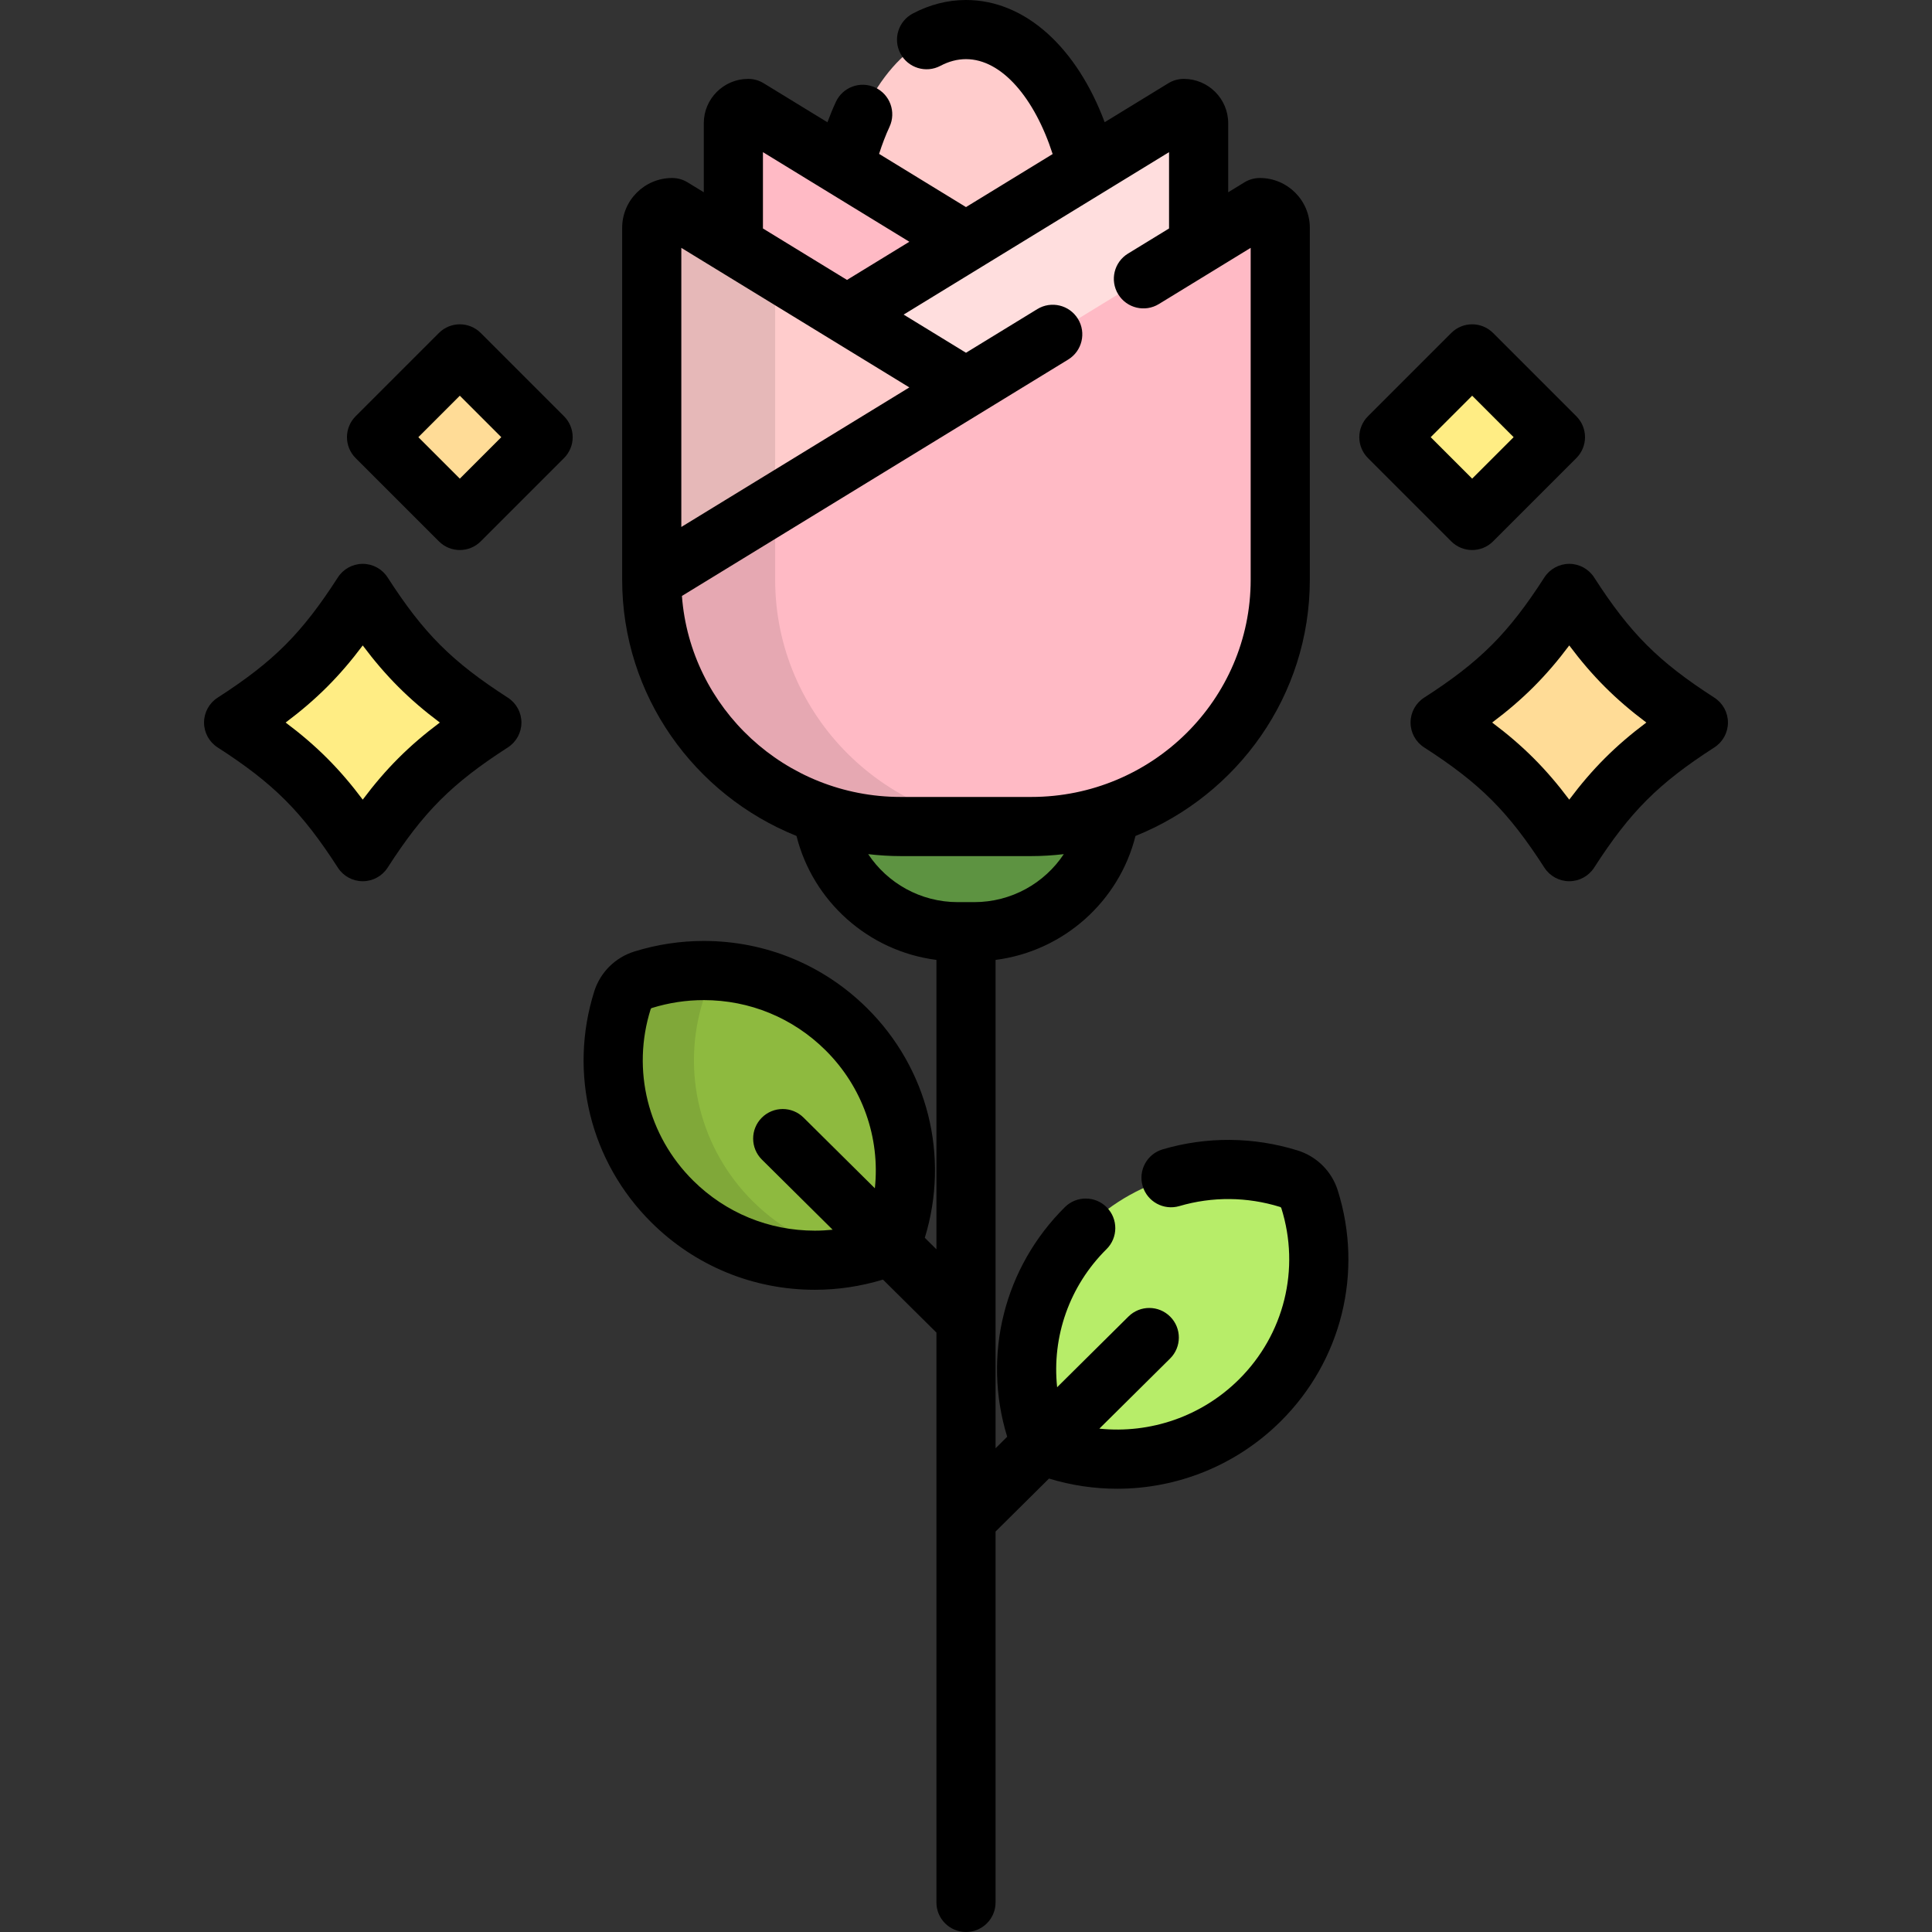 <?xml version="1.0" encoding="iso-8859-1"?>
<!-- Uploaded to: SVG Repo, www.svgrepo.com, Generator: SVG Repo Mixer Tools -->
<svg version="1.1" id="Layer_1" xmlns="http://www.w3.org/2000/svg" xmlns:xlink="http://www.w3.org/1999/xlink" 
	 viewBox="0 0 512 512" xml:space="preserve">
<rect x="0" y="0" width="512" height="512" fill="#333333" stroke="none"/>
<path style="fill:#FFCCCC;" d="M255.999,63.405L288.031,43.8c-5.167-21.096-17.558-35.963-32.032-35.963
	S229.134,22.704,223.967,43.8L255.999,63.405z"/>
<path id="SVGCleanerId_0" style="fill:#FFBAC5;" d="M243.414,148.036c-26.458,0-47.983-21.336-47.983-47.562V32.641
	c0-2.152,1.762-3.899,3.933-3.899l117.201,71.732c0,26.225-21.524,47.562-47.982,47.562H243.414z"/>
<path id="SVGCleanerId_1" style="fill:#FFDEDE;" d="M268.584,148.036c26.458,0,47.982-21.336,47.982-47.562V32.641
	c0-2.152-1.762-3.899-3.933-3.899l-117.201,71.732c0,26.225,21.525,47.562,47.982,47.562H268.584z"/>
<g>
	<path id="SVGCleanerId_0_1_" style="fill:#FFBAC5;" d="M243.414,148.036c-26.458,0-47.983-21.336-47.983-47.562V32.641
		c0-2.152,1.762-3.899,3.933-3.899l117.201,71.732c0,26.225-21.524,47.562-47.982,47.562H243.414z"/>
</g>
<g>
	<path id="SVGCleanerId_1_1_" style="fill:#FFDEDE;" d="M268.584,148.036c26.458,0,47.982-21.336,47.982-47.562V32.641
		c0-2.152-1.762-3.899-3.933-3.899l-117.201,71.732c0,26.225,21.525,47.562,47.982,47.562H268.584z"/>
</g>
<path style="fill:#5D9341;" d="M273.303,219.037h-34.609c-7.257,0-14.236-1.185-20.772-3.339
	c2.325,17.612,17.511,31.214,35.914,31.214h4.326c18.402,0,33.588-13.602,35.913-31.214
	C287.539,217.852,280.56,219.037,273.303,219.037z"/>
<path style="fill:#FFCCCC;" d="M238.694,219.037c-36.379,0-65.975-29.337-65.975-65.396V60.369c0-2.96,2.422-5.36,5.408-5.36
	l161.151,98.632c0,36.06-29.596,65.396-65.975,65.396H238.694z"/>
<path style="fill:#8EBA3F;" d="M235.418,329.483c-0.941,0.933-2.108,1.643-3.416,2.048c-19.083,5.916-39.709,0.897-53.828-13.099
	c-14.12-13.996-19.182-34.441-13.214-53.357c0.409-1.296,1.125-2.451,2.067-3.384s2.108-1.644,3.416-2.049
	c19.082-5.916,39.707-0.898,53.828,13.099c14.119,13.995,19.182,34.44,13.215,53.356
	C237.076,327.394,236.359,328.55,235.418,329.483z"/>
<path style="opacity:0.1;enable-background:new    ;" d="M199.578,318.434c-14.12-13.996-19.182-34.441-13.214-53.357
	c0.409-1.296,1.125-2.451,2.067-3.384c0.941-0.933,2.108-1.644,3.415-2.049c1.771-0.549,3.556-1.003,5.347-1.366
	c-8.712-1.767-17.896-1.379-26.749,1.366c-1.308,0.405-2.474,1.116-3.416,2.049c-0.941,0.933-1.658,2.089-2.067,3.384
	c-5.968,18.916-0.905,39.36,13.214,53.357c12.808,12.697,30.972,18.005,48.481,14.464
	C216.586,330.856,207.147,325.937,199.578,318.434z"/>
<path style="fill:#B7ED69;" d="M276.579,382.208c-0.941-0.933-1.657-2.09-2.067-3.385c-5.967-18.916-0.905-39.36,13.215-53.357
	c14.12-13.996,34.745-19.015,53.828-13.099c1.307,0.405,2.473,1.116,3.415,2.049c0.941,0.933,1.658,2.089,2.067,3.385
	c5.968,18.916,0.906,39.36-13.215,53.357c-14.119,13.995-34.744,19.015-53.828,13.1
	C278.688,383.852,277.521,383.141,276.579,382.208z"/>
<rect x="106.243" y="100.249" transform="matrix(-0.707 -0.707 0.707 -0.707 126.09 283.94)" style="fill:#FFDC97;" width="31.215" height="31.214"/>
<g>
	<path style="fill:#FFED84;" d="M130.348,191.48c-15.794,10.176-24.043,18.426-34.218,34.218
		c-10.176-15.793-18.426-24.042-34.218-34.218c15.793-10.175,24.042-18.424,34.218-34.217
		C106.305,173.056,114.554,181.304,130.348,191.48z"/>
	
		<rect x="374.54" y="100.256" transform="matrix(0.707 -0.707 0.707 0.707 32.344 309.811)" style="fill:#FFED84;" width="31.215" height="31.214"/>
</g>
<path style="fill:#FFDC97;" d="M381.65,191.48c15.794,10.176,24.043,18.426,34.218,34.218
	c10.176-15.793,18.426-24.042,34.218-34.218c-15.793-10.175-24.042-18.424-34.218-34.217
	C405.693,173.056,397.444,181.304,381.65,191.48z"/>
<path style="fill:#FFBAC5;" d="M273.303,219.037c36.379,0,65.975-29.337,65.975-65.396V60.369c0-2.96-2.422-5.36-5.407-5.36
	L172.72,153.641c0,36.06,29.596,65.396,65.975,65.396H273.303z"/>
<path d="M354.511,315.445c-0.782-2.48-2.173-4.76-4.024-6.594c-1.844-1.828-4.13-3.201-6.612-3.969
	c-11.703-3.628-24.065-3.73-35.752-0.294c-4.152,1.22-6.53,5.576-5.309,9.728c1.22,4.152,5.575,6.524,9.729,5.309
	c8.717-2.562,17.946-2.484,26.692,0.228c0.084,0.026,0.157,0.069,0.216,0.128c0.052,0.052,0.09,0.112,0.111,0.178
	c5.081,16.104,0.768,33.513-11.258,45.432c-9.855,9.77-23.43,14.408-36.964,13.018l18.745-18.581
	c3.074-3.047,3.096-8.009,0.049-11.083c-3.048-3.074-8.01-3.095-11.082-0.049l-18.901,18.736
	c-1.421-13.395,3.244-26.839,13.094-36.602c3.074-3.047,3.096-8.008,0.049-11.082c-3.048-3.074-8.009-3.095-11.083-0.049
	c-16.107,15.966-21.944,39.246-15.297,60.856l-3.077,3.05V254.387c18.087-2.32,32.759-15.576,37.078-32.85
	c27.058-10.871,46.201-37.2,46.201-67.897V60.369c0-7.277-5.941-13.197-13.244-13.197c-1.444,0-2.86,0.399-4.091,1.153l-4.296,2.629
	V32.641c0-6.47-5.28-11.735-11.77-11.735c-1.444,0-2.86,0.399-4.091,1.153l-16.877,10.33C285.466,12.872,271.886,0,255.999,0
	c-4.857,0-9.606,1.21-14.114,3.594c-3.826,2.024-5.286,6.767-3.262,10.592c2.025,3.825,6.766,5.284,10.592,3.262
	c2.227-1.178,4.509-1.775,6.785-1.775c9.49,0,18.196,10.364,22.964,25.151L255.999,54.88l-23.032-14.098
	c0.802-2.519,1.722-4.929,2.768-7.187c1.819-3.927,0.11-8.586-3.817-10.405c-3.928-1.822-8.586-0.111-10.405,3.817
	c-0.809,1.746-1.546,3.552-2.235,5.397l-16.905-10.347c-1.231-0.753-2.647-1.153-4.091-1.153c-6.49,0-11.77,5.264-11.77,11.735
	v18.313l-4.296-2.629c-1.231-0.753-2.647-1.153-4.091-1.153c-7.303,0-13.245,5.92-13.245,13.197v93.271
	c0,30.697,19.144,57.026,46.201,67.897c4.32,17.272,18.991,30.529,37.078,32.85v76.694l-3.077-3.051
	c6.647-21.608,0.81-44.888-15.297-60.855c-11.587-11.486-26.957-17.81-43.28-17.81c-6.223,0-12.409,0.939-18.383,2.791
	c-2.483,0.769-4.77,2.142-6.614,3.97c-1.851,1.834-3.242,4.115-4.023,6.592c-6.856,21.728-1.043,45.21,15.171,61.281
	c11.586,11.484,26.956,17.81,43.28,17.81c6.111,0,12.184-0.911,18.061-2.699l14.164,14.039v151.014c0,4.328,3.509,7.837,7.837,7.837
	s7.837-3.509,7.837-7.837v-98.287l14.164-14.039c5.958,1.811,12.039,2.7,18.065,2.7c15.994-0.001,31.582-6.221,43.275-17.812
	C355.554,360.652,361.366,337.171,354.511,315.445z M231.847,314.909l-18.901-18.736c-3.073-3.047-8.035-3.025-11.083,0.049
	c-3.047,3.073-3.025,8.035,0.049,11.082l18.747,18.582c-1.567,0.161-3.142,0.249-4.721,0.249c-12.163,0-23.615-4.712-32.246-13.268
	c-12.026-11.92-16.339-29.329-11.258-45.434c0.021-0.065,0.057-0.124,0.11-0.177c0.06-0.06,0.133-0.102,0.218-0.13
	c4.471-1.387,9.096-2.089,13.744-2.089c12.162,0,23.614,4.712,32.246,13.269C228.603,288.071,233.269,301.516,231.847,314.909z
	 M202.188,40.321l38.799,23.747l-16.523,10.114l-22.276-13.634V40.321z M180.556,65.683l60.431,36.986l-60.431,36.986V65.683z
	 M180.716,157.934l102.361-62.65c3.692-2.259,4.853-7.083,2.593-10.775c-2.259-3.693-7.082-4.853-10.775-2.593l-18.897,11.566
	l-16.523-10.113l70.335-43.049v20.226l-10.883,6.661c-3.692,2.26-4.853,7.083-2.593,10.776c2.259,3.691,7.082,4.853,10.776,2.592
	l24.332-14.892v87.956c0,31.739-26.081,57.559-58.138,57.559h-34.609C208.095,211.2,182.941,187.676,180.716,157.934z
	 M230.083,226.358c2.827,0.327,5.697,0.515,8.611,0.515h34.609c2.914,0,5.785-0.187,8.612-0.515
	c-5.077,7.652-13.826,12.716-23.753,12.716h-4.326C243.909,239.075,235.161,234.01,230.083,226.358z"/>
<path d="M390.138,145.763c2.005,0,4.011-0.765,5.541-2.295l22.073-22.072c1.469-1.469,2.296-3.463,2.296-5.541
	s-0.825-4.072-2.296-5.541l-22.071-22.072c-3.06-3.062-8.023-3.059-11.083-0.001l-22.073,22.071
	c-1.469,1.47-2.296,3.463-2.296,5.542c0,2.078,0.825,4.071,2.296,5.541l22.071,22.071
	C386.126,144.998,388.133,145.763,390.138,145.763z M390.139,104.866l10.989,10.989l-10.99,10.989l-10.989-10.989L390.139,104.866z"
	/>
<path d="M454.331,184.892c-14.855-9.571-22.302-17.018-31.875-31.875c-1.443-2.239-3.925-3.592-6.588-3.592
	c-2.663,0-5.145,1.353-6.588,3.592c-9.571,14.856-17.019,22.303-31.875,31.874c-2.239,1.442-3.592,3.924-3.592,6.587
	s1.353,5.145,3.592,6.588c14.856,9.572,22.304,17.02,31.876,31.875c1.443,2.239,3.924,3.592,6.588,3.592
	c2.663,0,5.145-1.353,6.588-3.591c9.572-14.855,17.02-22.303,31.876-31.876c2.239-1.443,3.592-3.925,3.592-6.588
	C457.923,188.816,456.57,186.335,454.331,184.892z M415.868,211.913c-6.118-8.166-12.266-14.314-20.432-20.432
	c8.165-6.117,14.315-12.266,20.432-20.432c6.117,8.166,12.268,14.315,20.432,20.432
	C428.134,197.598,421.986,203.747,415.868,211.913z"/>
<path d="M127.399,88.242c-3.062-3.061-8.023-3.059-11.082,0.001l-22.071,22.071c-1.47,1.469-2.296,3.462-2.296,5.541
	c0,2.078,0.825,4.072,2.296,5.541l22.073,22.072c1.53,1.53,3.536,2.295,5.541,2.295s4.011-0.765,5.541-2.296l22.071-22.071
	c1.47-1.47,2.296-3.463,2.296-5.541c0-2.078-0.825-4.072-2.296-5.542L127.399,88.242z M121.859,126.844l-10.99-10.989l10.989-10.989
	l10.99,10.989L121.859,126.844z"/>
<path d="M134.592,184.892c-14.856-9.571-22.303-17.018-31.875-31.874c-1.443-2.239-3.924-3.592-6.588-3.592
	c-2.663,0-5.145,1.353-6.588,3.592c-9.572,14.856-17.02,22.303-31.875,31.875c-2.239,1.442-3.592,3.924-3.592,6.587
	s1.353,5.145,3.592,6.588c14.855,9.572,22.303,17.02,31.876,31.876c1.443,2.239,3.925,3.591,6.588,3.591
	c2.663,0,5.145-1.353,6.588-3.592c9.571-14.855,17.019-22.302,31.876-31.875c2.239-1.443,3.592-3.925,3.592-6.588
	C138.185,188.815,136.831,186.335,134.592,184.892z M96.129,211.913c-6.117-8.166-12.266-14.315-20.432-20.432
	c8.164-6.117,14.315-12.266,20.432-20.432c6.117,8.166,12.267,14.315,20.432,20.432C108.395,197.598,102.246,203.746,96.129,211.913
	z"/>
<path style="opacity:0.1;enable-background:new    ;" d="M205.424,153.641V71.714l-27.296-16.706c-2.986,0-5.408,2.4-5.408,5.36
	v93.271c0,36.06,29.596,65.396,65.975,65.396h32.704C235.019,219.037,205.424,189.7,205.424,153.641z"/>
</svg>